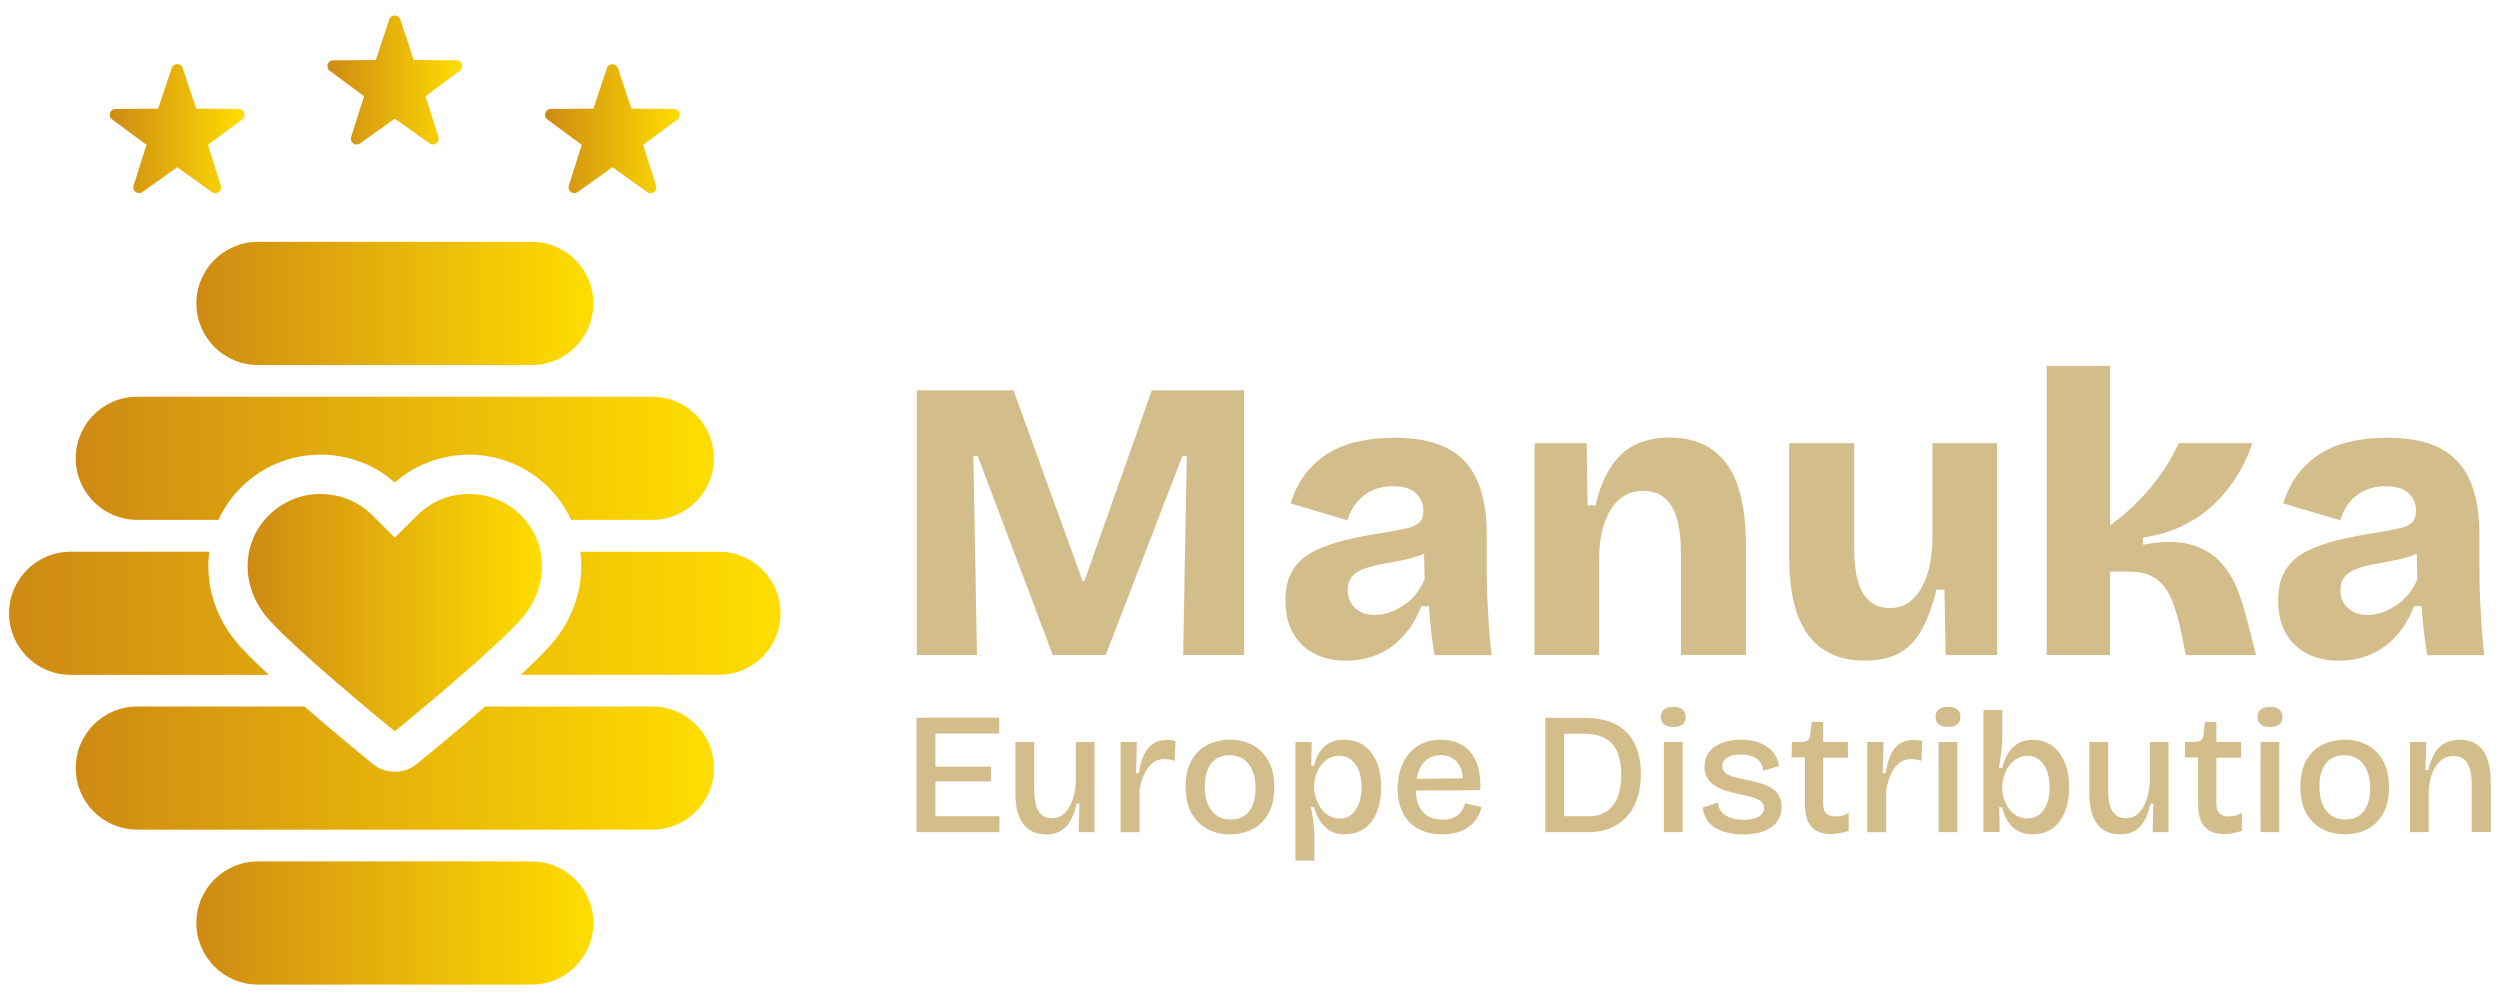 <?xml version="1.0" encoding="UTF-8"?><svg id="Layer_1" xmlns="http://www.w3.org/2000/svg" xmlns:xlink="http://www.w3.org/1999/xlink" viewBox="0 0 350 140"><defs><linearGradient id="New_Gradient_Swatch_5" x1="27.49" y1="42.48" x2="83.06" y2="42.48" gradientUnits="userSpaceOnUse"><stop offset="0" stop-color="#ce8a14"/><stop offset="1" stop-color="#fd0"/></linearGradient><linearGradient id="New_Gradient_Swatch_5-2" y1="129.21" y2="129.21" xlink:href="#New_Gradient_Swatch_5"/><linearGradient id="New_Gradient_Swatch_5-3" x1="10.61" y1="64.16" x2="99.95" y2="64.16" xlink:href="#New_Gradient_Swatch_5"/><linearGradient id="New_Gradient_Swatch_5-4" x1="1.28" y1="85.85" x2="109.28" y2="85.85" xlink:href="#New_Gradient_Swatch_5"/><linearGradient id="New_Gradient_Swatch_5-5" x1="10.61" y1="107.53" x2="99.95" y2="107.53" xlink:href="#New_Gradient_Swatch_5"/><linearGradient id="New_Gradient_Swatch_5-6" x1="45.84" y1="11.19" x2="64.72" y2="11.19" xlink:href="#New_Gradient_Swatch_5"/><linearGradient id="New_Gradient_Swatch_5-7" x1="76.31" y1="18" x2="95.19" y2="18" xlink:href="#New_Gradient_Swatch_5"/><linearGradient id="New_Gradient_Swatch_5-8" x1="15.36" y1="18" x2="34.25" y2="18" xlink:href="#New_Gradient_Swatch_5"/><linearGradient id="New_Gradient_Swatch_5-9" x1="34.68" y1="85.76" x2="75.88" y2="85.76" xlink:href="#New_Gradient_Swatch_5"/></defs><path d="M36.11,51.1h38.34c4.76,0,8.62-3.86,8.62-8.62s-3.86-8.62-8.62-8.62h-38.34c-4.76,0-8.62,3.86-8.62,8.62s3.86,8.62,8.62,8.62Z" style="fill:url(#New_Gradient_Swatch_5); stroke-width:0px;"/><path d="M74.45,120.6h-38.34c-4.76,0-8.62,3.86-8.62,8.62s3.86,8.62,8.62,8.62h38.34c4.76,0,8.62-3.86,8.62-8.62s-3.86-8.62-8.62-8.62Z" style="fill:url(#New_Gradient_Swatch_5-2); stroke-width:0px;"/><path d="M44.88,63.65c3.87,0,7.52,1.38,10.39,3.9,6.19-5.42,15.65-5.19,21.55.72h0c1.35,1.35,2.39,2.88,3.14,4.51h11.36c4.76,0,8.62-3.86,8.62-8.62h0c0-4.76-3.86-8.62-8.62-8.62H19.22c-4.76,0-8.62,3.86-8.62,8.62h0c0,4.76,3.86,8.62,8.62,8.62h11.36c.75-1.63,1.79-3.16,3.14-4.51,2.98-2.98,6.94-4.62,11.16-4.62Z" style="fill:url(#New_Gradient_Swatch_5-3); stroke-width:0px;"/><path d="M109.28,85.85c0,4.76-3.86,8.62-8.62,8.62h-27.75c1.63-1.51,3.07-2.92,4.09-4.06,3.44-3.82,4.84-8.63,4.25-13.17h19.4c4.76,0,8.62,3.86,8.62,8.62ZM33.55,90.41c-3.44-3.82-4.85-8.63-4.25-13.17H9.89c-4.76,0-8.62,3.86-8.62,8.62s3.86,8.62,8.62,8.62h27.75c-1.63-1.51-3.07-2.92-4.09-4.06Z" style="fill:url(#New_Gradient_Swatch_5-4); stroke-width:0px;"/><path d="M55.36,108.04s-.07,0-.11,0h-.02c-1.1,0-2.18-.38-3.03-1.08-.33-.26-4.87-3.96-9.58-8.05h-23.4c-4.76,0-8.62,3.86-8.62,8.62s3.86,8.62,8.62,8.62h72.11c4.76,0,8.62-3.86,8.62-8.62s-3.86-8.62-8.62-8.62h-23.4c-4.7,4.09-9.25,7.79-9.58,8.05-.86.7-1.92,1.08-2.99,1.08Z" style="fill:url(#New_Gradient_Swatch_5-5); stroke-width:0px;"/><path d="M56.04,2.72l1.89,5.68,5.98.05c.77,0,1.1.99.47,1.46l-4.81,3.56,1.81,5.71c.23.74-.61,1.35-1.24.9l-4.87-3.48-4.87,3.48c-.63.45-1.47-.16-1.24-.9l1.81-5.71-4.81-3.56c-.62-.46-.3-1.45.47-1.46l5.98-.05,1.89-5.68c.24-.74,1.28-.74,1.53,0Z" style="fill:url(#New_Gradient_Swatch_5-6); stroke-width:0px;"/><path d="M86.51,9.53l1.89,5.68,5.98.05c.77,0,1.1.99.47,1.46l-4.81,3.56,1.81,5.71c.23.74-.61,1.35-1.24.9l-4.87-3.48-4.87,3.48c-.63.45-1.47-.16-1.24-.9l1.81-5.71-4.81-3.56c-.62-.46-.3-1.45.47-1.46l5.98-.05,1.89-5.68c.25-.73,1.28-.73,1.53,0Z" style="fill:url(#New_Gradient_Swatch_5-7); stroke-width:0px;"/><path d="M24.04,9.53l-1.89,5.68-5.98.05c-.77,0-1.1.99-.47,1.46l4.81,3.56-1.81,5.71c-.23.74.61,1.35,1.24.9l4.87-3.48,4.87,3.48c.63.45,1.47-.16,1.24-.9l-1.81-5.71,4.81-3.56c.62-.46.3-1.45-.47-1.46l-5.98-.05-1.89-5.68c-.24-.73-1.28-.73-1.53,0Z" style="fill:url(#New_Gradient_Swatch_5-8); stroke-width:0px;"/><path d="M72.94,72.16c-4.01-4.01-10.53-4.01-14.54,0l-3.13,3.12-3.12-3.12c-1.94-1.94-4.52-3-7.27-3s-5.33,1.07-7.27,3c-3.93,3.93-3.92,10.19.02,14.57,3.98,4.42,15.38,13.81,17.64,15.65,2.26-1.85,13.66-11.23,17.64-15.65,3.94-4.38,3.95-10.64.02-14.57Z" style="fill:url(#New_Gradient_Swatch_5-9); stroke-width:0px;"/><path d="M128.36,91.7v-37.06h13.53l9.66,26.67h.28l9.43-26.67h12.92v37.06h-8.54l.51-27.85h-.62l-10.73,27.85h-7.41l-10.5-27.85h-.62l.51,27.85h-8.42Z" style="fill:#d3bd8b; stroke-width:0px;"/><path d="M188.39,92.49c-1.65,0-3.11-.33-4.38-.98-1.27-.65-2.27-1.61-2.98-2.86-.71-1.25-1.07-2.78-1.07-4.58,0-1.68.33-3.08.98-4.18.65-1.1,1.61-1.98,2.86-2.64,1.25-.65,2.76-1.2,4.52-1.63,1.76-.43,3.76-.81,6.01-1.15,1.08-.19,1.99-.37,2.72-.53s1.28-.44,1.66-.81.56-.92.56-1.63c0-.94-.34-1.74-1.01-2.42-.67-.67-1.76-1.01-3.26-1.01-1.05,0-1.99.19-2.84.56-.84.37-1.56.92-2.16,1.63-.6.71-1.05,1.57-1.35,2.58l-7.97-2.36c.49-1.57,1.17-2.94,2.05-4.1.88-1.16,1.94-2.12,3.17-2.89,1.24-.77,2.65-1.33,4.24-1.68,1.59-.36,3.29-.53,5.08-.53,2.99,0,5.44.48,7.33,1.43,1.89.95,3.29,2.43,4.21,4.44.92,2,1.38,4.58,1.38,7.72v4.55c0,1.35.03,2.71.08,4.07.06,1.37.13,2.73.22,4.1.09,1.37.22,2.74.37,4.13h-7.97c-.15-.86-.3-1.9-.45-3.12-.15-1.22-.26-2.46-.34-3.73h-1.07c-.52,1.42-1.28,2.72-2.27,3.9-.99,1.18-2.19,2.1-3.59,2.75-1.4.65-2.99.98-4.74.98ZM192.49,86.09c.67,0,1.36-.12,2.05-.36.69-.24,1.36-.58,1.99-1.01.64-.43,1.22-.96,1.74-1.6.52-.64.92-1.33,1.18-2.08l-.11-4.44,1.24.28c-.71.45-1.5.81-2.36,1.07-.86.26-1.73.47-2.61.62-.88.15-1.74.31-2.58.48-.84.17-1.59.39-2.25.65-.66.26-1.17.62-1.54,1.07-.37.45-.56,1.07-.56,1.85,0,1.05.36,1.89,1.07,2.53.71.64,1.63.95,2.75.95Z" style="fill:#d3bd8b; stroke-width:0px;"/><path d="M214.84,91.7v-29.65h7.3l.11,8.7h1.12c.49-2.1,1.18-3.86,2.08-5.28.9-1.42,2.04-2.48,3.42-3.17,1.38-.69,3.01-1.04,4.89-1.04,3.48,0,6.13,1.22,7.95,3.65,1.81,2.43,2.72,6.31,2.72,11.62v15.16h-9.1v-14.15c0-3.07-.44-5.31-1.32-6.71-.88-1.4-2.18-2.11-3.9-2.11-1.42,0-2.59.43-3.51,1.29-.92.86-1.6,2-2.05,3.43-.45,1.42-.67,3.01-.67,4.77v13.48h-9.04Z" style="fill:#d3bd8b; stroke-width:0px;"/><path d="M261.11,92.49c-3.52,0-6.17-1.19-7.95-3.57-1.78-2.38-2.67-6-2.67-10.87v-16h9.1v14.82c0,2.77.41,4.84,1.24,6.2.82,1.37,2.08,2.05,3.76,2.05,1.01,0,1.88-.25,2.61-.76s1.35-1.22,1.85-2.13c.51-.92.88-1.97,1.12-3.17.24-1.2.37-2.51.37-3.93v-13.08h9.04v29.65h-7.19l-.17-9.15h-1.12c-.56,2.32-1.26,4.22-2.11,5.7-.84,1.48-1.9,2.56-3.17,3.23-1.27.67-2.85,1.01-4.72,1.01Z" style="fill:#d3bd8b; stroke-width:0px;"/><path d="M286.54,91.7v-40.49h8.87v22.35c1.08-.79,2.11-1.63,3.06-2.53.95-.9,1.83-1.83,2.64-2.81s1.53-1.97,2.19-3,1.23-2.09,1.71-3.17h10.33c-.49,1.46-1.16,2.91-2.02,4.35-.86,1.44-1.91,2.77-3.14,3.99s-2.71,2.26-4.41,3.12-3.62,1.44-5.76,1.74v1.01c2.7-.52,4.91-.53,6.65-.03s3.13,1.32,4.18,2.44c1.05,1.12,1.85,2.43,2.42,3.93.56,1.5,1.03,2.98,1.4,4.44l1.18,4.66h-9.83l-.56-2.81c-.37-1.83-.81-3.41-1.32-4.72-.51-1.31-1.23-2.33-2.16-3.06-.94-.73-2.28-1.09-4.04-1.09h-2.53v11.68h-8.87Z" style="fill:#d3bd8b; stroke-width:0px;"/><path d="M327.37,92.49c-1.65,0-3.11-.33-4.38-.98-1.27-.65-2.27-1.61-2.98-2.86-.71-1.25-1.07-2.78-1.07-4.58,0-1.68.33-3.08.98-4.18.65-1.1,1.61-1.98,2.86-2.64,1.25-.65,2.76-1.2,4.52-1.63,1.76-.43,3.76-.81,6.01-1.15,1.08-.19,1.99-.37,2.72-.53s1.28-.44,1.66-.81.56-.92.56-1.63c0-.94-.34-1.74-1.01-2.42-.67-.67-1.76-1.01-3.26-1.01-1.05,0-1.99.19-2.84.56-.84.37-1.56.92-2.16,1.63-.6.71-1.05,1.57-1.35,2.58l-7.97-2.36c.49-1.57,1.17-2.94,2.05-4.1.88-1.16,1.94-2.12,3.17-2.89,1.24-.77,2.65-1.33,4.24-1.68,1.59-.36,3.29-.53,5.08-.53,2.99,0,5.44.48,7.33,1.43,1.89.95,3.29,2.43,4.21,4.44.92,2,1.38,4.58,1.38,7.72v4.55c0,1.35.03,2.71.08,4.07.06,1.37.13,2.73.22,4.1.09,1.37.22,2.74.37,4.13h-7.97c-.15-.86-.3-1.9-.45-3.12-.15-1.22-.26-2.46-.34-3.73h-1.07c-.52,1.42-1.28,2.72-2.27,3.9-.99,1.18-2.19,2.1-3.59,2.75-1.4.65-2.99.98-4.74.98ZM331.47,86.09c.67,0,1.36-.12,2.05-.36.69-.24,1.36-.58,1.99-1.01.64-.43,1.22-.96,1.74-1.6.52-.64.92-1.33,1.18-2.08l-.11-4.44,1.24.28c-.71.45-1.5.81-2.36,1.07-.86.26-1.73.47-2.61.62-.88.15-1.74.31-2.58.48-.84.17-1.59.39-2.25.65-.66.26-1.17.62-1.54,1.07-.37.45-.56,1.07-.56,1.85,0,1.05.36,1.89,1.07,2.53.71.64,1.63.95,2.75.95Z" style="fill:#d3bd8b; stroke-width:0px;"/><path d="M128.32,116.5v-16.01h2.64v16.01h-2.64ZM129.87,102.69v-2.21h10.02v2.21h-10.02ZM129.87,109.39v-2.06h8.88v2.06h-8.88ZM129.87,116.5v-2.23h10.05v2.23h-10.05Z" style="fill:#d3bd8b; stroke-width:0px;"/><path d="M146.47,116.81c-1.42,0-2.5-.49-3.23-1.47-.73-.98-1.09-2.45-1.09-4.43v-7.04h2.64v6.75c0,1.33.2,2.31.61,2.96.41.65,1.04.97,1.92.97.49,0,.91-.12,1.29-.36.37-.24.7-.58.98-1.02.28-.44.51-.95.68-1.54.17-.59.29-1.24.35-1.95v-5.8h2.62v12.62h-2.23l.12-4h-.41c-.21,1-.51,1.82-.89,2.46-.38.64-.85,1.11-1.41,1.41-.56.3-1.21.45-1.95.45Z" style="fill:#d3bd8b; stroke-width:0px;"/><path d="M156.88,116.5v-12.62h2.28l-.12,4.37h.41c.15-.99.37-1.83.68-2.52s.73-1.22,1.26-1.59c.53-.36,1.2-.55,1.99-.55.16,0,.34,0,.53.03.19.02.41.06.66.15l-.12,2.77c-.24-.1-.49-.17-.75-.21-.26-.04-.49-.06-.7-.06-.65,0-1.2.18-1.65.55-.45.36-.83.87-1.13,1.5-.3.64-.53,1.38-.69,2.22v5.97h-2.64Z" style="fill:#d3bd8b; stroke-width:0px;"/><path d="M172.21,116.81c-1.21,0-2.29-.26-3.23-.78-.94-.52-1.67-1.27-2.2-2.26-.53-.99-.79-2.2-.79-3.64s.27-2.69.82-3.66c.55-.97,1.29-1.7,2.22-2.18s1.98-.73,3.14-.73,2.26.25,3.2.75c.94.5,1.68,1.25,2.22,2.23s.81,2.22.81,3.69-.27,2.67-.81,3.65c-.54.98-1.28,1.71-2.22,2.2-.94.49-2,.73-3.18.73ZM172.31,114.73c.73,0,1.35-.17,1.87-.51.52-.34.91-.84,1.19-1.5.27-.66.41-1.46.41-2.38s-.15-1.78-.44-2.46c-.29-.69-.71-1.22-1.25-1.59-.54-.37-1.2-.56-1.98-.56-.7,0-1.31.17-1.83.5-.53.33-.93.82-1.2,1.48-.28.65-.41,1.45-.41,2.39,0,1.47.32,2.61.97,3.42.65.81,1.54,1.21,2.67,1.21Z" style="fill:#d3bd8b; stroke-width:0px;"/><path d="M181.36,120.48v-16.6h2.28l-.07,3.32.39.02c.18-.76.44-1.41.8-1.95.36-.54.81-.96,1.37-1.26.56-.3,1.22-.45,2-.45,1.13,0,2.09.28,2.87.85.78.57,1.38,1.35,1.77,2.35.4,1,.6,2.15.6,3.45s-.19,2.39-.57,3.38c-.38,1-.95,1.78-1.71,2.35-.76.57-1.69.86-2.79.86-.86,0-1.57-.17-2.13-.52-.57-.35-1.03-.81-1.38-1.38s-.63-1.21-.82-1.9h-.44c.1.44.18.89.24,1.35.06.46.12.92.17,1.37.05.45.07.88.07,1.29v3.47h-2.64ZM187.52,114.61c.66,0,1.22-.19,1.69-.57.46-.38.81-.9,1.05-1.57.24-.66.36-1.42.36-2.28s-.13-1.66-.38-2.31c-.25-.65-.61-1.15-1.08-1.52-.47-.36-1.03-.55-1.67-.55-.57,0-1.07.13-1.5.39s-.81.59-1.1,1.01c-.3.41-.53.87-.68,1.36-.15.49-.23.98-.23,1.44v.36c0,.32.05.67.15,1.04.1.37.24.74.42,1.12.19.37.42.72.7,1.03s.62.57,1,.75c.38.19.8.28,1.27.28Z" style="fill:#d3bd8b; stroke-width:0px;"/><path d="M201.93,116.81c-1,0-1.89-.15-2.67-.45-.78-.3-1.43-.73-1.97-1.29-.53-.56-.94-1.23-1.21-2.01-.28-.78-.41-1.67-.41-2.66s.14-1.9.41-2.73c.27-.83.67-1.56,1.18-2.17s1.14-1.09,1.89-1.43c.75-.34,1.6-.51,2.56-.51.89,0,1.69.15,2.39.44.7.29,1.3.73,1.78,1.32.49.59.85,1.33,1.09,2.21.24.88.33,1.91.27,3.09l-9.88.07v-1.65l8.32-.07-.92,1.02c.1-.97.02-1.77-.24-2.4s-.63-1.1-1.12-1.41c-.48-.31-1.04-.46-1.67-.46-.71,0-1.33.18-1.86.55-.53.36-.93.89-1.22,1.59s-.44,1.53-.44,2.5c0,1.46.32,2.55.97,3.29s1.57,1.1,2.77,1.1c.5,0,.93-.06,1.29-.18.36-.12.65-.28.9-.49.24-.2.44-.44.6-.73.15-.28.28-.58.38-.89l2.3.53c-.15.6-.37,1.13-.67,1.59-.3.46-.68.86-1.13,1.19-.45.33-.98.59-1.59.76-.61.18-1.31.27-2.1.27Z" style="fill:#d3bd8b; stroke-width:0px;"/><path d="M216.34,116.5v-16.01h2.64v16.01h-2.64ZM217.68,116.5v-2.23h4.71c1.03,0,1.89-.23,2.57-.7.68-.47,1.19-1.13,1.52-1.99.33-.86.5-1.87.5-3.03,0-1-.11-1.87-.32-2.61-.21-.74-.53-1.34-.96-1.81-.43-.47-.97-.82-1.63-1.06-.65-.23-1.42-.35-2.29-.35h-4.1v-2.23h4.03c1.84,0,3.36.32,4.54.95,1.18.63,2.05,1.53,2.62,2.71s.85,2.58.85,4.23c0,1.13-.13,2.14-.39,3.02-.26.88-.61,1.64-1.06,2.28s-.97,1.17-1.58,1.59-1.27.73-1.99.93c-.72.2-1.47.3-2.24.3h-4.78Z" style="fill:#d3bd8b; stroke-width:0px;"/><path d="M234.25,101.77c-.57,0-.99-.12-1.29-.35-.29-.23-.44-.59-.44-1.06s.15-.8.44-1.04c.29-.24.72-.36,1.29-.36s1.02.12,1.31.36c.29.24.44.59.44,1.04s-.15.82-.44,1.06c-.29.23-.73.35-1.31.35ZM232.94,116.5v-12.62h2.62v12.62h-2.62Z" style="fill:#d3bd8b; stroke-width:0px;"/><path d="M244.03,116.81c-.87,0-1.65-.09-2.33-.27-.68-.18-1.26-.43-1.74-.76-.48-.33-.84-.73-1.1-1.2-.26-.47-.41-.98-.46-1.53l2.13-.7c0,.47.15.89.44,1.26s.71.66,1.25.86,1.19.3,1.95.3c.89,0,1.58-.15,2.06-.44s.73-.7.73-1.21c0-.39-.13-.7-.4-.92-.27-.23-.65-.41-1.14-.56-.49-.15-1.07-.28-1.74-.41-.6-.13-1.19-.28-1.78-.45-.59-.17-1.13-.39-1.63-.67-.49-.27-.89-.63-1.19-1.08-.3-.44-.45-1.01-.45-1.69,0-.78.2-1.44.61-2,.4-.56.99-1,1.76-1.31.77-.32,1.69-.47,2.75-.47s1.93.15,2.68.46c.75.31,1.35.74,1.81,1.29.45.55.73,1.2.82,1.94l-2.23.65c-.03-.5-.18-.92-.45-1.26s-.63-.59-1.08-.76-.99-.25-1.6-.25c-.81,0-1.44.15-1.9.44-.46.29-.69.69-.69,1.19,0,.39.14.7.42.93.28.23.67.42,1.16.56.49.14,1.06.27,1.69.4.65.13,1.27.28,1.87.44s1.14.38,1.61.64c.48.27.86.62,1.14,1.07.28.44.42,1.01.42,1.69,0,.82-.22,1.52-.67,2.1s-1.07,1.01-1.88,1.3c-.81.29-1.76.44-2.86.44Z" style="fill:#d3bd8b; stroke-width:0px;"/><path d="M256.38,116.77c-1.25,0-2.17-.34-2.78-1.02-.61-.68-.91-1.72-.91-3.13v-6.58h-1.87l.05-2.16h1.21c.42,0,.74-.07.95-.21.21-.14.34-.38.39-.74l.24-1.87h1.58v2.81h3.47v2.21h-3.47v6.45c0,.63.15,1.08.44,1.36.29.27.72.41,1.29.41.31,0,.62-.04.93-.11s.62-.21.91-.42v2.55c-.49.16-.93.28-1.33.34-.4.06-.77.1-1.09.1Z" style="fill:#d3bd8b; stroke-width:0px;"/><path d="M261.42,116.5v-12.62h2.28l-.12,4.37h.41c.15-.99.37-1.83.68-2.52s.73-1.22,1.26-1.59c.53-.36,1.2-.55,1.99-.55.16,0,.34,0,.53.03.19.02.41.06.66.15l-.12,2.77c-.24-.1-.49-.17-.75-.21-.26-.04-.49-.06-.7-.06-.65,0-1.2.18-1.65.55-.45.36-.83.87-1.13,1.5-.3.64-.53,1.38-.69,2.22v5.97h-2.64Z" style="fill:#d3bd8b; stroke-width:0px;"/><path d="M272.71,101.77c-.57,0-.99-.12-1.29-.35-.29-.23-.44-.59-.44-1.06s.15-.8.44-1.04c.29-.24.72-.36,1.29-.36s1.02.12,1.31.36c.29.24.44.59.44,1.04s-.15.82-.44,1.06c-.29.23-.73.35-1.31.35ZM271.4,116.5v-12.62h2.62v12.62h-2.62Z" style="fill:#d3bd8b; stroke-width:0px;"/><path d="M284.57,116.81c-.81,0-1.5-.16-2.07-.49-.57-.32-1.04-.77-1.4-1.33-.36-.57-.62-1.23-.8-1.99h-.41l.07,3.49h-2.28v-17.11h2.64v4c0,.41-.02.84-.07,1.3-.05.46-.11.93-.18,1.41-.07.48-.15.95-.23,1.42h.46c.19-.73.46-1.39.81-1.98.35-.59.8-1.06,1.37-1.42.57-.36,1.27-.53,2.11-.53,1.05,0,1.96.28,2.72.84.76.56,1.35,1.33,1.76,2.33.41.99.62,2.16.62,3.48s-.2,2.44-.6,3.42c-.4.99-.97,1.76-1.73,2.32-.76.56-1.69.84-2.79.84ZM283.82,114.58c.65,0,1.21-.18,1.67-.53.47-.36.83-.86,1.08-1.52.25-.66.38-1.42.38-2.29s-.12-1.62-.36-2.28c-.24-.66-.59-1.19-1.05-1.57-.46-.38-1.02-.57-1.69-.57-.47,0-.89.09-1.27.28-.38.19-.71.43-1,.74s-.52.65-.7,1.02-.33.75-.42,1.14-.15.74-.15,1.07v.34c0,.44.08.9.23,1.4.15.49.38.95.68,1.37.3.42.67.76,1.1,1.02s.94.39,1.5.39Z" style="fill:#d3bd8b; stroke-width:0px;"/><path d="M296.82,116.81c-1.42,0-2.5-.49-3.23-1.47-.73-.98-1.09-2.45-1.09-4.43v-7.04h2.64v6.75c0,1.33.2,2.31.61,2.96.41.65,1.04.97,1.92.97.49,0,.91-.12,1.29-.36.37-.24.7-.58.98-1.02.28-.44.51-.95.68-1.54.17-.59.29-1.24.35-1.95v-5.8h2.62v12.62h-2.23l.12-4h-.41c-.21,1-.51,1.82-.89,2.46-.38.64-.85,1.11-1.41,1.41-.56.3-1.21.45-1.95.45Z" style="fill:#d3bd8b; stroke-width:0px;"/><path d="M311.43,116.77c-1.25,0-2.17-.34-2.78-1.02-.61-.68-.91-1.72-.91-3.13v-6.58h-1.87l.05-2.16h1.21c.42,0,.74-.07.95-.21.21-.14.34-.38.39-.74l.24-1.87h1.58v2.81h3.47v2.21h-3.47v6.45c0,.63.15,1.08.44,1.36.29.27.72.41,1.29.41.31,0,.62-.04.93-.11s.62-.21.91-.42v2.55c-.49.16-.93.28-1.33.34-.4.06-.77.1-1.09.1Z" style="fill:#d3bd8b; stroke-width:0px;"/><path d="M317.79,101.77c-.57,0-.99-.12-1.29-.35-.29-.23-.44-.59-.44-1.06s.15-.8.44-1.04c.29-.24.72-.36,1.29-.36s1.02.12,1.31.36c.29.24.44.59.44,1.04s-.15.82-.44,1.06c-.29.23-.73.35-1.31.35ZM316.48,116.5v-12.62h2.62v12.62h-2.62Z" style="fill:#d3bd8b; stroke-width:0px;"/><path d="M328.27,116.81c-1.21,0-2.29-.26-3.23-.78-.94-.52-1.67-1.27-2.2-2.26-.53-.99-.79-2.2-.79-3.64s.27-2.69.82-3.66c.55-.97,1.29-1.7,2.22-2.18s1.98-.73,3.14-.73,2.26.25,3.2.75c.94.5,1.68,1.25,2.22,2.23s.81,2.22.81,3.69-.27,2.67-.81,3.65c-.54.98-1.28,1.71-2.22,2.2-.94.49-2,.73-3.18.73ZM328.36,114.73c.73,0,1.35-.17,1.87-.51.52-.34.91-.84,1.19-1.5.27-.66.41-1.46.41-2.38s-.15-1.78-.44-2.46c-.29-.69-.71-1.22-1.25-1.59-.54-.37-1.2-.56-1.98-.56-.7,0-1.31.17-1.83.5-.53.33-.93.82-1.2,1.48-.28.65-.41,1.45-.41,2.39,0,1.47.32,2.61.97,3.42.65.81,1.54,1.21,2.67,1.21Z" style="fill:#d3bd8b; stroke-width:0px;"/><path d="M337.41,116.5v-12.62h2.28l-.15,3.93h.41c.23-.97.53-1.77.91-2.39.38-.62.86-1.09,1.46-1.4.59-.31,1.28-.46,2.07-.46,1.41,0,2.48.5,3.22,1.5.74,1,1.1,2.53,1.1,4.59v6.84h-2.67v-6.58c0-1.41-.21-2.44-.63-3.09-.42-.65-1.05-.98-1.89-.98-.73,0-1.35.23-1.86.69-.51.46-.9,1.06-1.18,1.81-.28.74-.43,1.55-.46,2.43v5.73h-2.62Z" style="fill:#d3bd8b; stroke-width:0px;"/></svg>